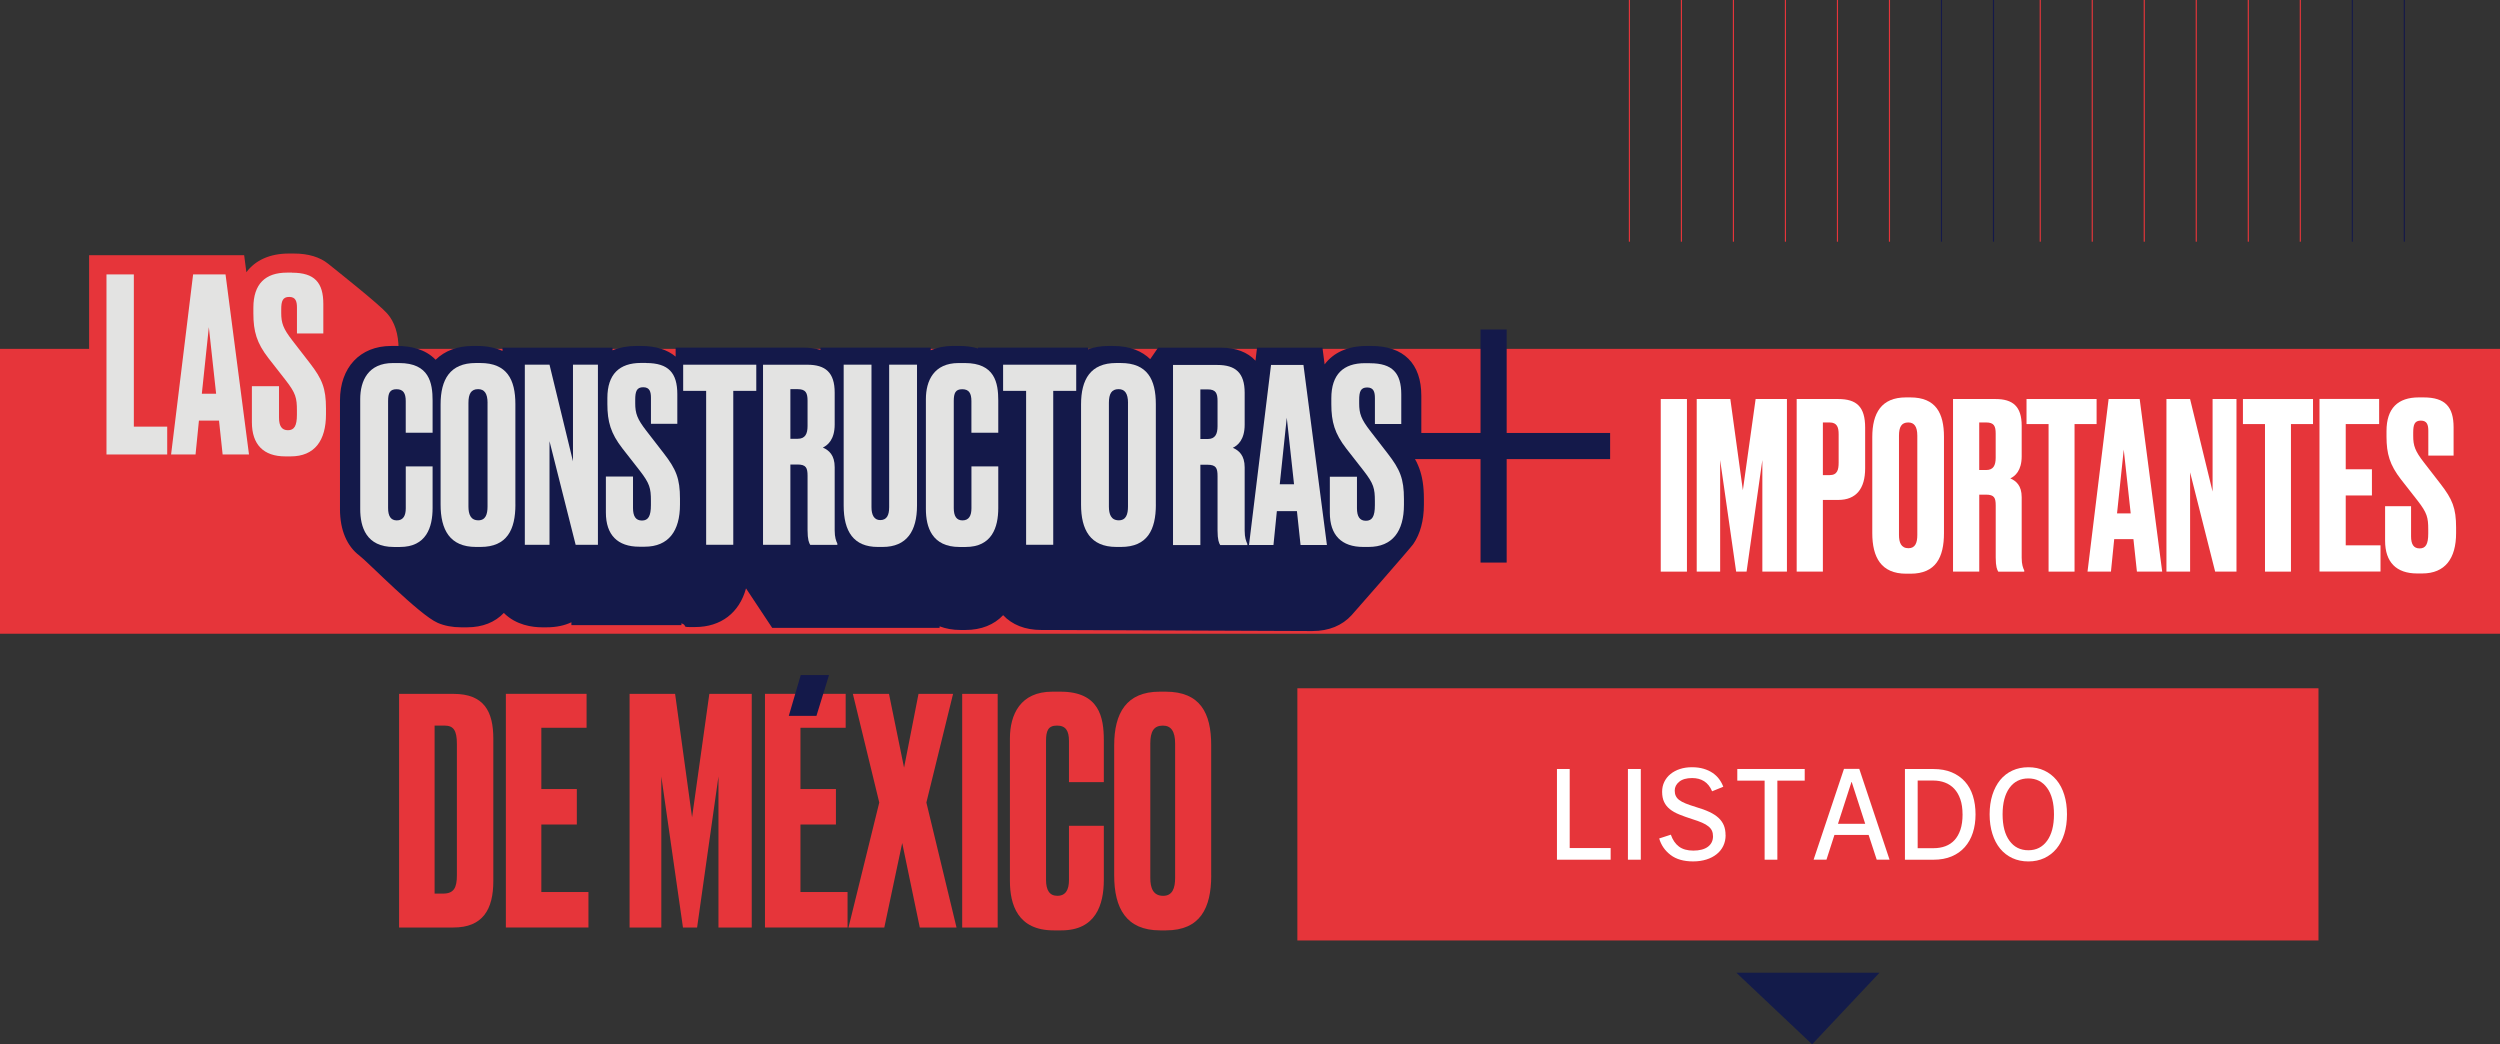 <?xml version="1.0" encoding="UTF-8"?><svg id="Capa_2" xmlns="http://www.w3.org/2000/svg" viewBox="0 0 759.54 317.28"><rect x="0" y="0" width="759.54" height="317.28" fill="#333333" stroke="none"/><defs><style>.cls-1{fill:#e3e3e2;}.cls-2{fill:#e6353a;}.cls-3{fill:#fff;}.cls-4{fill:#131b4a;}.cls-5{fill:#14194a;}.cls-6{stroke:#e6353a;}.cls-6,.cls-7{fill:none;stroke-width:.35px;}.cls-7{stroke:#14194a;}</style></defs><g id="Capa_2-2"><g><g><line class="cls-7" x1="730.47" x2="730.47" y2="73.43"/><line class="cls-6" x1="698.87" x2="698.87" y2="73.43"/><line class="cls-6" x1="667.26" x2="667.26" y2="73.43"/><line class="cls-6" x1="635.66" x2="635.66" y2="73.43"/><line class="cls-7" x1="714.67" x2="714.67" y2="73.43"/><line class="cls-6" x1="683.07" x2="683.07" y2="73.43"/><line class="cls-6" x1="651.46" x2="651.46" y2="73.43"/><line class="cls-6" x1="619.86" x2="619.86" y2="73.43"/><line class="cls-7" x1="605.65" x2="605.65" y2="73.43"/><line class="cls-6" x1="574.05" x2="574.05" y2="73.43"/><line class="cls-6" x1="542.44" x2="542.44" y2="73.43"/><line class="cls-6" x1="510.84" x2="510.84" y2="73.43"/><line class="cls-7" x1="589.85" x2="589.85" y2="73.43"/><line class="cls-6" x1="558.25" x2="558.25" y2="73.43"/><line class="cls-6" x1="526.64" x2="526.64" y2="73.43"/><line class="cls-6" x1="495.04" x2="495.04" y2="73.43"/></g><rect class="cls-2" y="105.99" width="759.54" height="86.55"/><path class="cls-2" d="M121.09,120.87v-14.8c0-4.63-1.19-8.28-3.48-10.85-2.59-2.92-15.01-12.75-17.89-15.07-2.54-2.05-6.05-3.12-10.43-3.12h-1.55c-5.74,0-10.15,2.02-12.89,5.67l-.67-5.16H27.07v66.36l16.48,13.74s58.4,.59,60.16,.59h1.62c10.22,0,16.56-7.14,16.56-18.62v-1.77c0-7.81-.81-16.97-.81-16.97"/><polygon class="cls-1" points="40.66 83.37 40.66 129.62 50.8 129.62 50.8 138.08 32.35 138.08 32.35 83.37 40.66 83.37"/><path class="cls-1" d="M61.32,119.62h4.34l-2.21-20.22-2.13,20.22Zm5.22,8.16h-6.1l-1.03,10.3h-7.43l6.69-54.71h9.85l7.13,54.71h-8.01l-1.1-10.3Z"/><path class="cls-1" d="M88.74,82.85c6.84,0,9.49,3.01,9.49,9.49v8.97h-8.01v-7.87c0-1.84-.37-3.23-2.35-3.23s-2.43,1.25-2.43,3.82v1.03c0,3.09,.59,4.78,3.38,8.38l5.29,6.84c3.75,4.85,4.93,7.65,4.93,13.82v1.77c0,8.01-3.46,12.79-10.74,12.79h-1.62c-6.62,0-10.15-3.6-10.15-10.37v-10.96h8.24v9.56c0,2.5,.81,3.82,2.72,3.82s2.72-1.33,2.72-4.71v-1.25c0-3.9-.37-5.29-3.38-9.19l-5.29-6.77c-3.53-4.56-4.56-8.09-4.56-13.53v-1.77c0-7.28,3.68-10.66,10.22-10.66h1.54Z"/><rect class="cls-5" x="449.81" y="100.11" width="7.94" height="70.81"/><rect class="cls-5" x="418.37" y="131.54" width="70.81" height="7.94"/><g><path class="cls-5" d="M426.87,134.84h4.95v-14.61c0-9.75-5.37-15.12-15.12-15.12h-1.53c-5.67,0-10.03,1.99-12.73,5.6l-.66-5.09h-19.87l-.48,3.96c-2.38-2.57-5.95-3.96-10.54-3.96h-19.04l-2.4,3.5c-2.43-2.36-6-4.01-11.29-4.01h-1.38c-2.3,0-4.37,.36-6.23,1.02v-.52h-33.43v.24c-1.88-.54-3.85-.75-5.72-.75h-1.89c-2.5,0-4.75,.47-6.74,1.32v-.81h-33.51v.7c-1.54-.45-3.24-.7-5.14-.7h-38.85v2.74c-2.53-2.12-6.04-3.24-10.47-3.24h-1.53c-2.7,0-5.1,.47-7.17,1.33v-.82h-33.43v1.01c-2.04-.93-4.52-1.52-7.61-1.52h-1.38c-4.73,0-8.57,1.48-11.33,4.19-3.14-3.26-7.59-4.19-11.61-4.19h-1.89c-9.45,0-15.56,6.5-15.56,16.57v32.97c0,6.41,2.11,11.28,5.93,14.17,2.57,1.95,18.18,17.99,23.75,20.41,2.06,.89,4.44,1.36,7.11,1.36h1.82c4.72,0,8.51-1.55,11.17-4.37,3.73,3.75,8.77,4.37,11.62,4.37h1.38c3.05,0,5.51-.59,7.53-1.53v.87h33.43v-.57c1.96,.75,.04,1.15,2.51,1.15h1.6c7.93,0,13.49-4.37,15.51-11.75l7.95,11.99h50.86v-.46c1.89,.72,4.01,1.11,6.37,1.11h1.45c4.85,0,8.74-1.59,11.49-4.5,2.72,2.91,6.66,4.5,11.6,4.5h1.82c5.5,0,77.26,.32,79,.32h1.6c4.98,0,9.02-1.72,11.85-4.82,.58-.63,17.94-20.43,18.74-21.61,2.09-3.06,3.22-7.11,3.22-11.94v-1.74c0-7.72-1.86-11.64-5.75-16.75"/><path class="cls-1" d="M364.69,133.38h2.21c2.28,0,3.01-1.47,3.01-3.9v-7.65c0-2.35-.51-3.53-3.01-3.53h-2.21v15.07Zm0,32.21h-8.31v-54.71h13.46c5.51,0,8.31,2.35,8.31,8.46v9.71c0,4.56-2.13,6.32-3.6,6.99,1.84,.81,3.6,2.28,3.6,5.96v19.19c0,2.21,.44,3.23,.81,4.04v.37h-8.24c-.37-.59-.81-1.54-.81-4.49v-16.47c0-2.43-.44-3.45-3.09-3.45h-2.13v24.41Z"/></g><path class="cls-1" d="M388.81,147.13h4.34l-2.21-20.22-2.13,20.22Zm5.22,8.16h-6.1l-1.03,10.29h-7.43l6.69-54.71h9.85l7.13,54.71h-8.01l-1.1-10.29Z"/><g><path class="cls-1" d="M416.24,110.36c6.84,0,9.49,3.01,9.49,9.49v8.97h-8.01v-7.87c0-1.84-.37-3.23-2.35-3.23s-2.43,1.25-2.43,3.82v1.03c0,3.09,.59,4.78,3.38,8.38l5.29,6.84c3.75,4.85,4.93,7.65,4.93,13.82v1.77c0,8.01-3.46,12.79-10.74,12.79h-1.62c-6.62,0-10.15-3.6-10.15-10.37v-10.96h8.24v9.56c0,2.5,.81,3.82,2.72,3.82s2.72-1.33,2.72-4.71v-1.25c0-3.9-.37-5.3-3.38-9.19l-5.29-6.77c-3.53-4.56-4.56-8.09-4.56-13.53v-1.77c0-7.28,3.68-10.66,10.22-10.66h1.54Z"/><path class="cls-1" d="M123.27,141.69h8.16v12.65c0,5.88-1.91,11.84-9.93,11.84h-1.84c-8.38,0-10.22-6.03-10.22-11.54v-33.38c0-5.59,2.43-10.96,9.93-10.96h1.91c9.12,0,10.15,6.03,10.15,11.4v9.78h-8.16v-9.63c0-2.35-.74-3.6-2.79-3.6s-2.57,1.17-2.57,3.6v32.5c0,2.43,.81,3.75,2.65,3.75,1.98,0,2.72-1.47,2.72-3.68v-12.72Z"/><path class="cls-1" d="M148.13,122.42c0-2.87-.96-4.19-2.87-4.19-2.13,0-2.94,1.4-2.94,4.19v31.47c0,2.35,.66,4.19,3.01,4.19,2.21,0,2.79-1.84,2.79-4.19v-31.47Zm8.46,30.88c0,7.65-2.57,12.87-10.59,12.87h-1.4c-7.94,0-10.74-5.22-10.74-12.87v-30.44c0-7.57,2.87-12.57,10.66-12.57h1.4c8.09,0,10.66,5,10.66,12.5v30.52Z"/></g><polygon class="cls-1" points="166.95 110.8 174.08 140.15 174.08 110.8 181.66 110.8 181.66 165.51 174.89 165.51 166.95 134.04 166.95 165.51 159.45 165.51 159.45 110.8 166.95 110.8"/><path class="cls-1" d="M196.29,110.29c6.84,0,9.49,3.01,9.49,9.49v8.97h-8.01v-7.87c0-1.84-.37-3.23-2.35-3.23s-2.43,1.25-2.43,3.82v1.03c0,3.09,.59,4.78,3.38,8.38l5.29,6.84c3.75,4.85,4.93,7.65,4.93,13.82v1.76c0,8.02-3.46,12.8-10.74,12.8h-1.62c-6.62,0-10.15-3.6-10.15-10.37v-10.96h8.24v9.56c0,2.5,.81,3.82,2.72,3.82s2.72-1.33,2.72-4.71v-1.25c0-3.9-.37-5.29-3.38-9.19l-5.29-6.77c-3.53-4.56-4.56-8.09-4.56-13.53v-1.77c0-7.28,3.68-10.66,10.22-10.66h1.54Z"/><polygon class="cls-1" points="229.77 110.8 229.77 118.75 222.78 118.75 222.78 165.51 214.54 165.51 214.54 118.75 207.56 118.75 207.56 110.8 229.77 110.8"/><g><path class="cls-1" d="M240.13,133.31h2.21c2.28,0,3.01-1.47,3.01-3.9v-7.65c0-2.35-.51-3.53-3.01-3.53h-2.21v15.07Zm0,32.21h-8.31v-54.71h13.46c5.51,0,8.31,2.35,8.31,8.46v9.71c0,4.56-2.13,6.32-3.6,6.99,1.84,.81,3.6,2.28,3.6,5.96v19.19c0,2.2,.44,3.23,.81,4.04v.37h-8.24c-.37-.59-.81-1.54-.81-4.49v-16.47c0-2.43-.44-3.45-3.09-3.45h-2.13v24.41Z"/><path class="cls-1" d="M256.31,110.8h8.46v43.31c0,2.35,.81,3.9,2.65,3.9,1.99,0,2.72-1.47,2.72-3.9v-43.31h8.46v42.8c0,7.72-3.09,12.57-10.44,12.57h-1.47c-7.35,0-10.37-4.71-10.37-12.57v-42.8Z"/><path class="cls-1" d="M295.13,141.69h8.16v12.65c0,5.88-1.91,11.84-9.93,11.84h-1.84c-8.38,0-10.22-6.03-10.22-11.54v-33.38c0-5.59,2.43-10.96,9.93-10.96h1.91c9.12,0,10.15,6.03,10.15,11.4v9.78h-8.16v-9.63c0-2.35-.73-3.6-2.79-3.6s-2.57,1.18-2.57,3.6v32.5c0,2.43,.81,3.75,2.65,3.75,1.99,0,2.72-1.47,2.72-3.68v-12.72Z"/></g><polygon class="cls-1" points="326.97 110.8 326.97 118.75 319.99 118.75 319.99 165.51 311.75 165.51 311.75 118.75 304.76 118.75 304.76 110.8 326.97 110.8"/><path class="cls-1" d="M342.71,122.42c0-2.87-.96-4.19-2.87-4.19-2.13,0-2.94,1.4-2.94,4.19v31.47c0,2.35,.66,4.19,3.01,4.19,2.21,0,2.79-1.84,2.79-4.19v-31.47Zm8.46,30.88c0,7.65-2.57,12.87-10.59,12.87h-1.4c-7.94,0-10.74-5.22-10.74-12.87v-30.44c0-7.57,2.87-12.57,10.66-12.57h1.4c8.09,0,10.66,5,10.66,12.5v30.52Z"/><g><path class="cls-3" d="M512.52,173.67h-7.96v-52.44h7.96v52.44Z"/><path class="cls-3" d="M515.48,121.23h10.22l3.81,27.7,3.88-27.7h9.51v52.44h-7.47v-33.9l-4.79,33.9h-3.17l-4.86-33.9v33.9h-7.12v-52.44Z"/><path class="cls-3" d="M553.82,151.89v21.78h-7.96v-52.44h12.62c5.64,0,8.18,2.4,8.18,8.67v12.4c0,6.2-2.75,9.59-8.18,9.59h-4.65Zm0-7.54h2.04c2.4,0,2.75-1.69,2.75-3.81v-8.6c0-2.04-.42-3.59-2.75-3.59h-2.04v16Z"/><path class="cls-3" d="M590.61,161.97c0,7.33-2.47,12.33-10.15,12.33h-1.34c-7.61,0-10.29-5-10.29-12.33v-29.18c0-7.26,2.75-12.05,10.22-12.05h1.34c7.75,0,10.22,4.79,10.22,11.98v29.25Zm-8.1-29.6c0-2.75-.92-4.02-2.75-4.02-2.04,0-2.82,1.34-2.82,4.02v30.17c0,2.26,.63,4.02,2.89,4.02,2.11,0,2.68-1.76,2.68-4.02v-30.17Z"/><path class="cls-3" d="M601.32,173.67h-7.96v-52.44h12.9c5.29,0,7.96,2.26,7.96,8.11v9.3c0,4.37-2.04,6.06-3.45,6.7,1.76,.78,3.45,2.18,3.45,5.71v18.4c0,2.11,.42,3.1,.78,3.88v.35h-7.89c-.35-.56-.78-1.48-.78-4.3v-15.79c0-2.33-.42-3.31-2.96-3.31h-2.04v23.4Zm0-30.87h2.11c2.19,0,2.89-1.41,2.89-3.74v-7.33c0-2.26-.49-3.38-2.89-3.38h-2.11v14.45Z"/><path class="cls-3" d="M636.98,121.23v7.61h-6.7v44.83h-7.89v-44.83h-6.7v-7.61h21.29Z"/><path class="cls-3" d="M648.18,163.8h-5.85l-.99,9.87h-7.12l6.41-52.44h9.44l6.84,52.44h-7.68l-1.06-9.87Zm-5-7.82h4.16l-2.11-19.38-2.04,19.38Z"/><path class="cls-3" d="M665.38,121.23l6.84,28.12v-28.12h7.26v52.44h-6.48l-7.61-30.17v30.17h-7.19v-52.44h7.19Z"/><path class="cls-3" d="M702.73,121.23v7.61h-6.7v44.83h-7.89v-44.83h-6.7v-7.61h21.29Z"/><path class="cls-3" d="M722.82,121.23v7.61h-10.15v13.74h7.96v7.96h-7.96v15.15h10.57v7.96h-18.54v-52.44h18.11Z"/><path class="cls-3" d="M736.35,120.74c6.55,0,9.09,2.89,9.09,9.09v8.6h-7.68v-7.54c0-1.76-.35-3.1-2.26-3.1s-2.33,1.2-2.33,3.67v.99c0,2.96,.56,4.58,3.24,8.03l5.07,6.55c3.59,4.65,4.72,7.33,4.72,13.25v1.69c0,7.68-3.31,12.26-10.29,12.26h-1.55c-6.34,0-9.73-3.45-9.73-9.94v-10.5h7.89v9.16c0,2.4,.77,3.67,2.61,3.67s2.61-1.27,2.61-4.51v-1.2c0-3.74-.35-5.07-3.24-8.81l-5.07-6.48c-3.38-4.37-4.37-7.75-4.37-12.97v-1.69c0-6.98,3.52-10.22,9.8-10.22h1.48Z"/></g><g><g><path class="cls-2" d="M121.25,210.81h16.51c9.25,0,12.12,5.25,12.12,13.64v43.22c0,8.68-3.24,14.12-12.12,14.12h-16.51v-70.99Zm10.78,60.68h2.58c3.24,0,4.2-1.72,4.2-5.53v-39.98c0-4.1-1.05-5.53-3.72-5.53h-3.05v51.05Z"/><path class="cls-2" d="M178.21,210.81v10.3h-13.74v18.61h10.78v10.78h-10.78v20.51h14.31v10.78h-25.09v-70.99h24.52Z"/><path class="cls-2" d="M191.28,210.81h13.83l5.15,37.5,5.25-37.5h12.88v70.99h-10.11v-45.89l-6.49,45.89h-4.29l-6.58-45.89v45.89h-9.64v-70.99Z"/></g><path class="cls-2" d="M256.93,210.81v10.3h-13.74v18.61h10.78v10.78h-10.78v20.51h14.31v10.78h-25.09v-70.99h24.52Z"/><path class="cls-5" d="M243.28,205.09h8.59l-3.82,12.4h-8.4l3.63-12.4Z"/><g><path class="cls-2" d="M259.12,210.81h10.97l4.58,22.42,4.39-22.42h10.5l-8.11,33.01,9.16,37.97h-11.16l-5.34-25.67-5.44,25.67h-10.88l9.35-37.97-8.02-33.01Z"/><path class="cls-2" d="M303.11,281.8h-10.78v-70.99h10.78v70.99Z"/><path class="cls-2" d="M324.77,250.89h10.59v16.41c0,7.63-2.48,15.36-12.88,15.36h-2.39c-10.88,0-13.26-7.82-13.26-14.98v-43.32c0-7.25,3.15-14.22,12.88-14.22h2.48c11.83,0,13.17,7.82,13.17,14.79v12.69h-10.59v-12.5c0-3.05-.95-4.68-3.63-4.68s-3.34,1.53-3.34,4.68v42.17c0,3.15,1.05,4.87,3.44,4.87,2.58,0,3.53-1.91,3.53-4.77v-16.51Z"/><path class="cls-2" d="M367.99,265.96c0,9.92-3.34,16.7-13.74,16.7h-1.81c-10.3,0-13.93-6.77-13.93-16.7v-39.5c0-9.83,3.72-16.32,13.83-16.32h1.81c10.5,0,13.83,6.49,13.83,16.22v39.6Zm-10.97-40.07c0-3.72-1.24-5.44-3.72-5.44-2.77,0-3.82,1.81-3.82,5.44v40.84c0,3.05,.86,5.44,3.91,5.44,2.86,0,3.63-2.39,3.63-5.44v-40.84Z"/></g></g><g><rect class="cls-2" x="394.16" y="209.11" width="310.23" height="76.62"/><g><path class="cls-3" d="M473.03,261.19v-27.56h3.87v24.02h12.44v3.54h-16.31Z"/><path class="cls-3" d="M494.59,261.19v-27.56h3.91v27.56h-3.91Z"/><path class="cls-3" d="M524.27,253.74c0,1.19-.24,2.28-.71,3.26-.47,.98-1.14,1.82-2.01,2.51-.87,.7-1.91,1.24-3.11,1.62-1.2,.38-2.55,.58-4.04,.58-2.85,0-5.14-.65-6.85-1.96s-2.87-2.97-3.46-5.01l3.54-1.15c.55,1.59,1.37,2.79,2.46,3.61s2.56,1.23,4.39,1.23,3.38-.39,4.41-1.17c1.03-.78,1.55-1.84,1.55-3.18,0-.65-.11-1.2-.32-1.68-.21-.47-.56-.91-1.06-1.32s-1.15-.79-1.95-1.14c-.81-.35-1.81-.71-3-1.08-1.47-.47-2.77-.94-3.91-1.4-1.14-.46-2.1-1-2.87-1.62-.77-.62-1.35-1.35-1.75-2.2-.4-.84-.6-1.87-.6-3.09,0-1.09,.22-2.1,.67-3.02,.45-.92,1.07-1.71,1.88-2.36,.81-.66,1.76-1.17,2.87-1.53,1.1-.36,2.31-.54,3.63-.54s2.53,.16,3.57,.47c1.04,.31,1.96,.73,2.74,1.27,.78,.53,1.44,1.16,1.97,1.88,.53,.72,.95,1.49,1.25,2.31l-3.39,1.38c-.6-1.39-1.4-2.41-2.42-3.05-1.02-.65-2.23-.97-3.65-.97-1.71,0-3.02,.37-3.93,1.12-.91,.74-1.36,1.64-1.36,2.68,0,.62,.1,1.16,.32,1.62,.21,.46,.56,.88,1.04,1.25,.48,.37,1.14,.73,1.97,1.06,.83,.33,1.86,.69,3.07,1.06,1.61,.47,2.99,.97,4.13,1.51,1.14,.53,2.07,1.14,2.79,1.81,.72,.67,1.25,1.43,1.6,2.27,.35,.84,.52,1.84,.52,2.98Z"/><path class="cls-3" d="M539.99,237.17v24.02h-3.87v-24.02h-8.3v-3.54h20.48v3.54h-8.3Z"/><path class="cls-3" d="M570.18,261.19l-2.46-7.52h-10.39l-2.42,7.52h-3.91l9.23-27.59h4.65l9.2,27.59h-3.91Zm-7.6-23.61h-.07l-4.1,12.7h8.27l-4.1-12.7Z"/><path class="cls-3" d="M600.2,247.41c0,2.04-.27,3.9-.82,5.59-.55,1.69-1.36,3.14-2.44,4.36-1.08,1.22-2.41,2.16-4,2.83-1.59,.67-3.44,1.01-5.55,1.01h-8.64v-27.56h8.64c2.13,0,4,.34,5.59,1.01,1.59,.67,2.92,1.61,4,2.81,1.08,1.2,1.89,2.65,2.42,4.34,.53,1.69,.8,3.56,.8,5.62Zm-3.95,0c0-1.76-.22-3.29-.67-4.58-.45-1.29-1.07-2.36-1.86-3.2-.79-.84-1.74-1.47-2.83-1.88-1.09-.41-2.28-.61-3.58-.61h-4.69v20.55h4.88c1.29,0,2.47-.2,3.54-.6,1.07-.4,1.99-1.01,2.76-1.84,.77-.83,1.37-1.89,1.81-3.18,.43-1.29,.65-2.84,.65-4.65Z"/><path class="cls-3" d="M627.98,247.41c0,2.19-.27,4.16-.82,5.92-.55,1.76-1.33,3.26-2.36,4.51-1.03,1.24-2.27,2.2-3.71,2.87-1.44,.67-3.05,1.01-4.84,1.01s-3.41-.34-4.86-1.01c-1.45-.67-2.69-1.63-3.71-2.87-1.02-1.24-1.81-2.74-2.36-4.51-.56-1.76-.84-3.74-.84-5.92s.28-4.16,.84-5.92c.56-1.76,1.35-3.26,2.36-4.51,1.02-1.24,2.25-2.2,3.71-2.87s3.07-1.01,4.86-1.01,3.4,.33,4.84,1.01c1.44,.67,2.67,1.63,3.71,2.87,1.03,1.24,1.82,2.74,2.36,4.51,.55,1.76,.82,3.74,.82,5.92Zm-3.95,0c0-3.44-.7-6.11-2.09-8.03-1.39-1.92-3.29-2.88-5.7-2.88s-4.34,.96-5.73,2.88c-1.39,1.92-2.09,4.6-2.09,8.03s.69,6.12,2.09,8.03c1.39,1.92,3.3,2.88,5.73,2.88s4.31-.96,5.7-2.88c1.39-1.92,2.09-4.6,2.09-8.03Z"/></g><polygon class="cls-4" points="527.53 295.53 571.02 295.53 550.55 317.28 527.53 295.53"/></g></g></g></svg>
